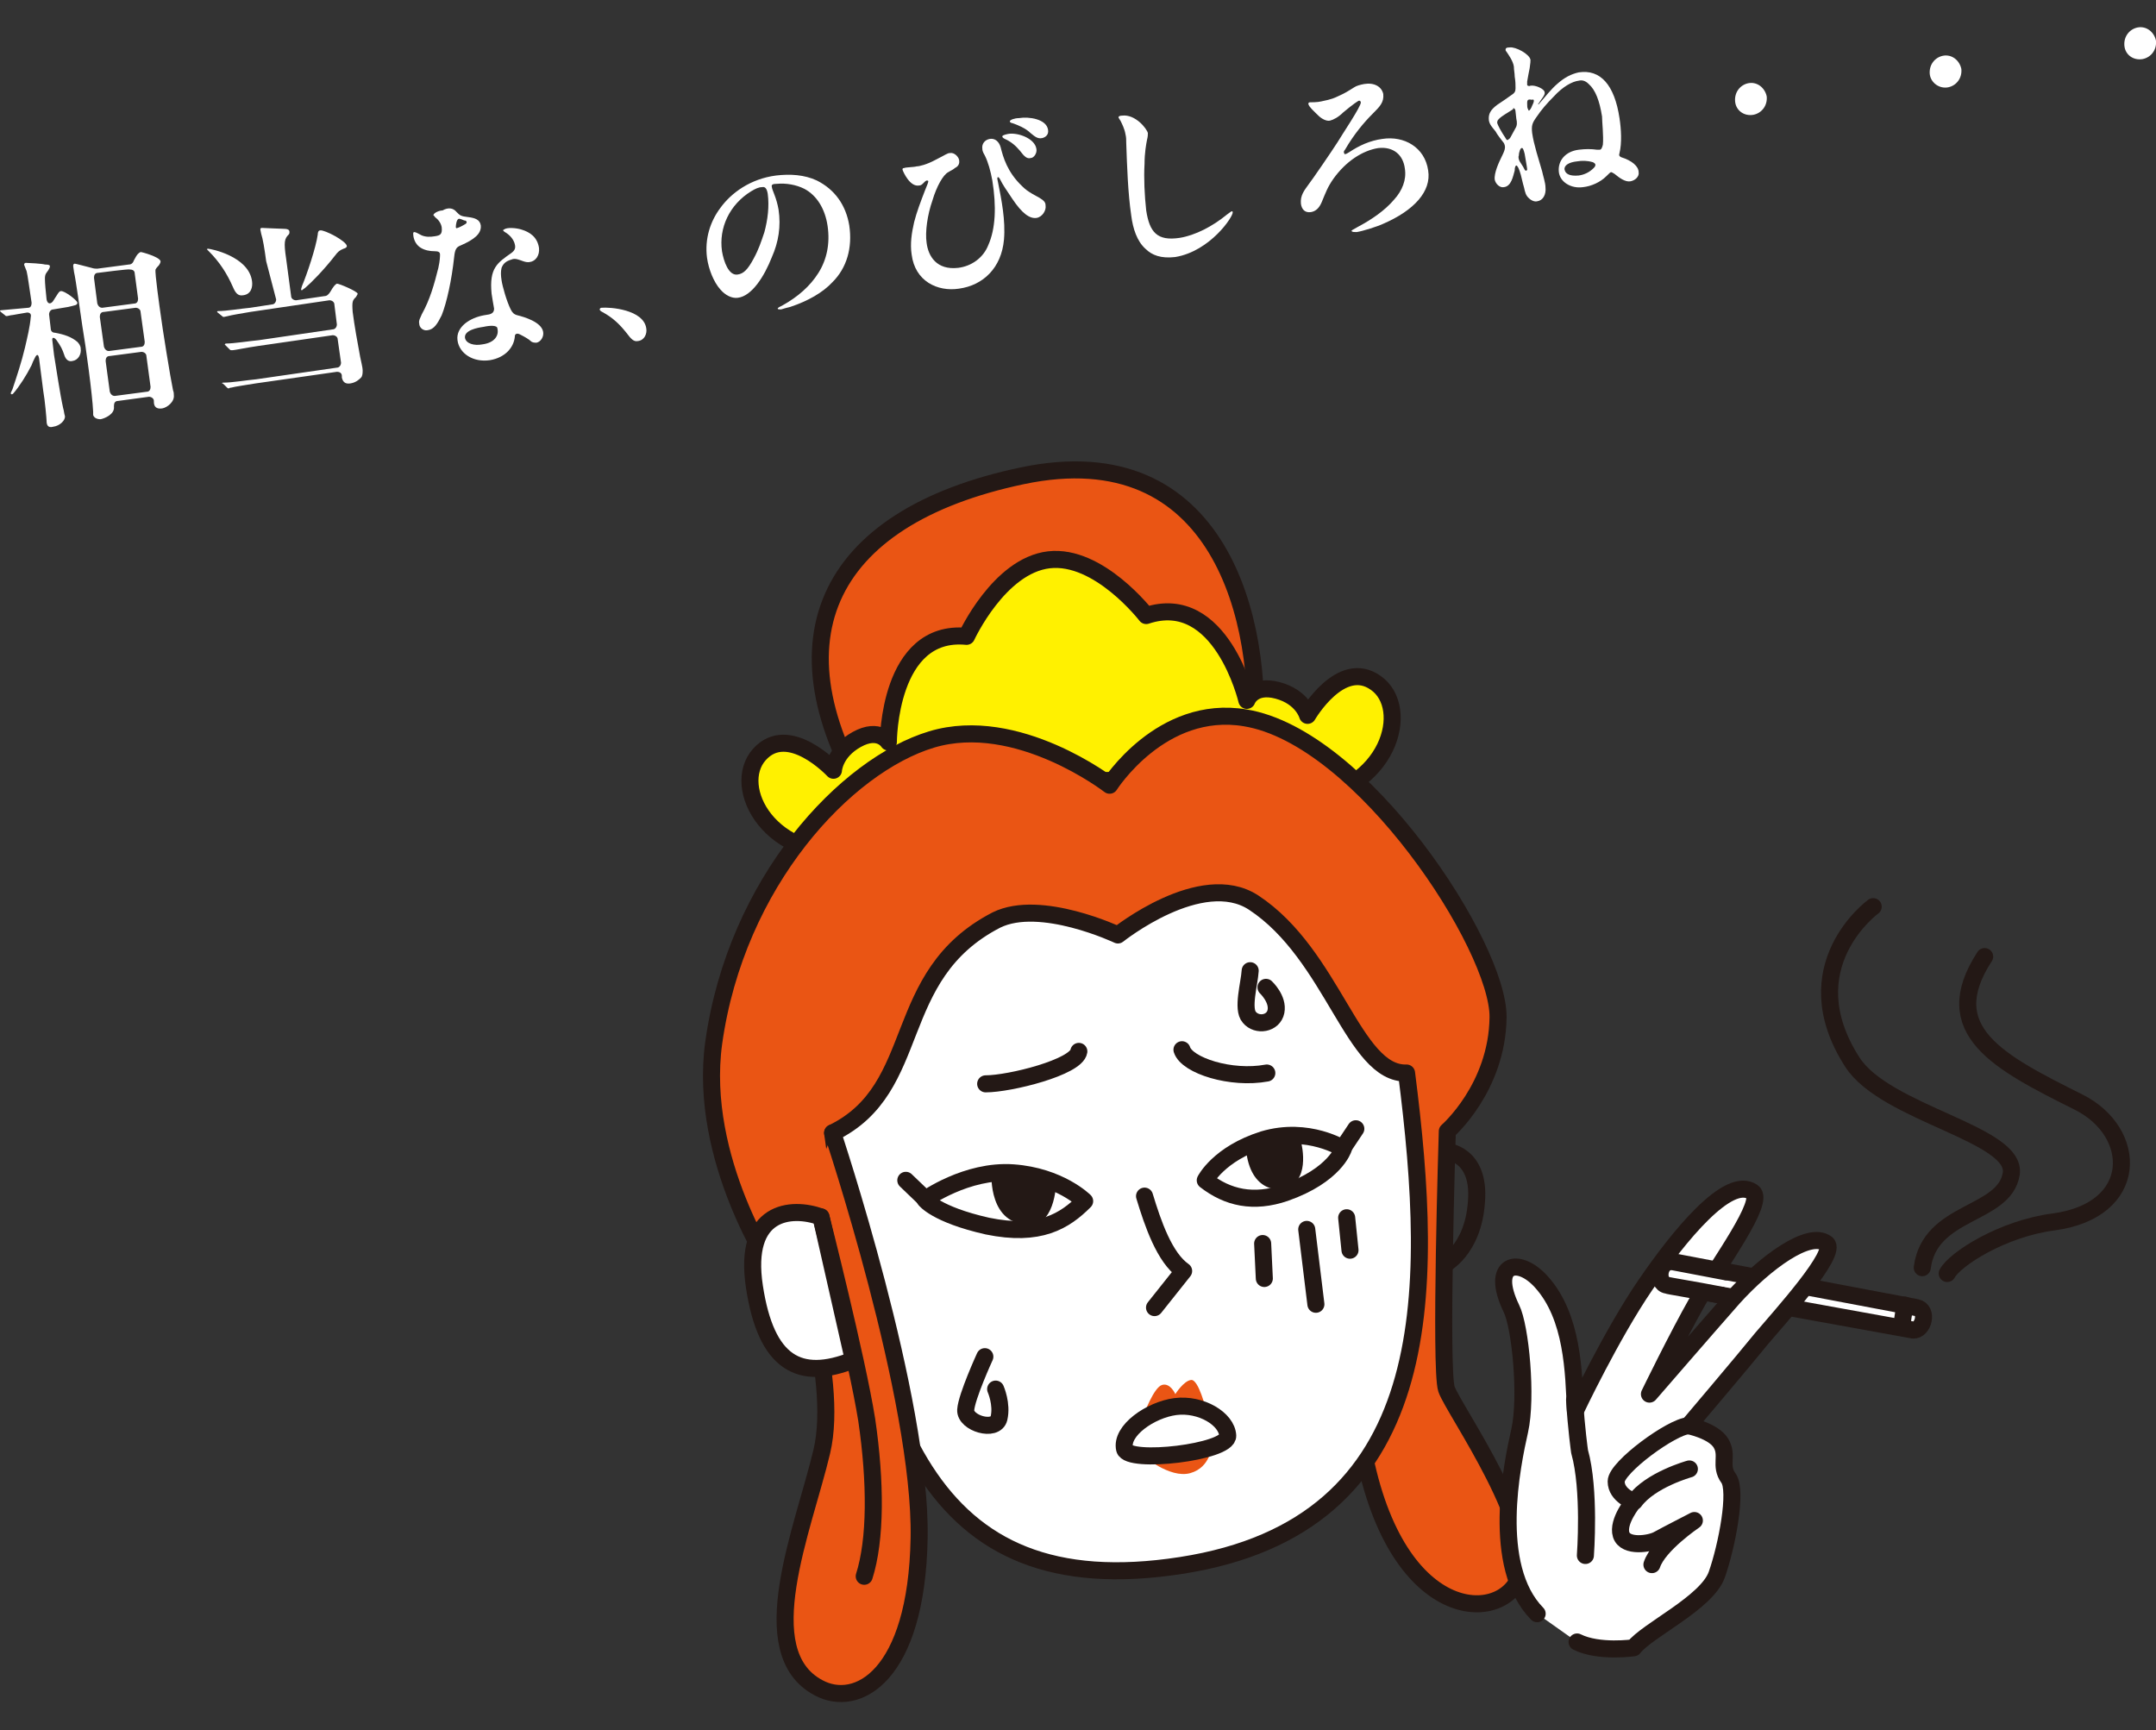 <?xml version="1.0" encoding="utf-8"?>
<!-- Generator: Adobe Illustrator 28.2.0, SVG Export Plug-In . SVG Version: 6.00 Build 0)  -->
<svg version="1.1" id="_レイヤー_2" xmlns="http://www.w3.org/2000/svg" xmlns:xlink="http://www.w3.org/1999/xlink" x="0px"
	 y="0px" viewBox="0 0 259.2 208" style="enable-background:new 0 0 259.2 208;" xml:space="preserve">
<rect x="0" y="0" width="259.2" height="208" fill="#333333" stroke="none"/>
<style type="text/css">
	.st0{fill:#FFFFFF;}
	.st1{fill:none;stroke:#231815;stroke-width:2.05;stroke-linecap:round;stroke-linejoin:round;}
	.st2{fill:#EA5514;stroke:#231815;stroke-width:2.05;stroke-linecap:round;stroke-linejoin:round;}
	.st3{fill:#FFF100;stroke:#231815;stroke-width:2.05;stroke-linecap:round;stroke-linejoin:round;}
	.st4{fill:#FFFFFF;stroke:#231815;stroke-width:2.05;stroke-linecap:round;stroke-linejoin:round;}
	.st5{fill:#231815;}
	.st6{fill:#EA5514;}
</style>
<g id="_テキスト">
	<g>
		<path class="st0" d="M5.6,50.6c0-0.2-0.2-2.5-0.4-3.6l-0.5-3.9c-0.1-0.6-0.3-0.5-0.5-0.1c-0.2,0.4-0.3,0.6-0.4,0.9
			c-0.6,1.2-1.5,2.6-2.2,3.4c-0.1,0.1-0.1,0.1-0.2,0.1c0,0-0.1,0-0.1-0.1s0-0.1,0.2-0.5C2,45.3,2.6,43.5,3,41.8
			c0.3-1.3,0.6-2.5,0.7-3.7c0.1-0.4-0.2-0.6-0.6-0.5c-0.7,0.1-1.6,0.3-1.8,0.3C0.9,38,0.8,38,0.8,38c-0.1,0-0.1,0-0.2-0.1l-0.5-0.4
			c0,0-0.1-0.1-0.1-0.1c0,0,0-0.1,0.1-0.1h0c1-0.1,2.2-0.2,3.3-0.3c0.3,0,0.4-0.3,0.4-0.6c-0.2-1.3-0.5-3.5-0.6-3.8
			c-0.1-0.3-0.3-0.7-0.3-0.8c0-0.1,0.1-0.2,0.2-0.2c0.3,0,2,0.1,2.3,0.2C5.9,31.8,6,31.9,6,32c0,0.2-0.1,0.3-0.2,0.5
			c-0.2,0.3-0.4,0.4-0.4,1c0,0.6,0.1,1.5,0.2,2.5c0.1,0.5,0.4,0.6,0.7,0.3c0.1-0.1,0.2-0.3,0.4-0.6S7.1,35,7.3,35
			c0.4-0.1,2,1.1,2,1.4c0,0.3-0.3,0.3-1.1,0.5l-1.8,0.3c-0.3,0-0.5,0.3-0.5,0.6l0.2,1.7c0,0.3,0.2,0.5,0.5,0.5
			c1.1,0.2,2,0.5,2.7,1.1c0.2,0.2,0.4,0.5,0.4,0.8c0.1,0.7-0.3,1.4-1,1.5c-0.4,0.1-0.8-0.1-1-0.8c-0.2-0.6-0.4-1-0.9-1.7
			c-0.3-0.4-0.6-0.4-0.5,0.1l0.2,1.7c0.3,1.8,0.7,4.6,1.1,6.4c0.1,0.3,0.1,0.6,0.2,0.9c0.1,0.5-0.6,1.2-1.4,1.3
			C5.7,51.5,5.6,51,5.6,50.6L5.6,50.6z M11.2,49.9l0-0.4c-0.1-2.1-0.9-8-1.3-10.3c-0.2-1.3-0.8-5.7-1-6.5L8.8,32
			c0-0.1,0-0.3,0.2-0.3c0.1,0,1.2,0.3,2,0.5c0.3,0.1,0.5,0.1,0.7,0.1l3.8-0.5c0.3,0,0.5-0.2,0.6-0.5c0.4-0.8,0.6-0.9,0.8-1
			c0.2,0,2.3,0.6,2.4,1.1c0,0.1,0,0.2-0.2,0.5c-0.1,0.1-0.3,0.3-0.4,0.5c-0.1,0.4,0.5,4.6,0.6,5.3c0.2,1.6,1.2,7.8,1.5,9.2
			c0.1,0.3,0.1,0.4,0.1,0.6c0.1,0.8-0.8,1.5-1.4,1.6c-0.7,0.1-1-0.2-1-0.8l0-0.1c0-0.3-0.3-0.5-0.6-0.5l-3.7,0.5
			c-0.4,0-0.5,0.3-0.5,0.6v0.1c0.1,0.9-1.1,1.4-1.6,1.5C11.6,50.4,11.3,50.2,11.2,49.9L11.2,49.9z M11.8,32.8
			c-0.4,0-0.5,0.3-0.5,0.6l0.4,3.1c0.1,0.3,0.3,0.5,0.6,0.5l3.8-0.5c0.4,0,0.5-0.3,0.5-0.6l-0.4-3c0-0.4-0.3-0.5-0.6-0.5
			C15.6,32.3,11.8,32.8,11.8,32.8z M12.5,37.5c-0.4,0-0.5,0.3-0.5,0.6l0.5,3.6c0.1,0.3,0.3,0.5,0.6,0.5l3.8-0.5
			c0.4,0,0.5-0.3,0.5-0.6l-0.5-3.6c0-0.3-0.3-0.5-0.6-0.5C16.3,37,12.5,37.5,12.5,37.5z M13.2,42.8c-0.4,0-0.5,0.3-0.5,0.6l0.5,3.7
			c0.1,0.3,0.3,0.5,0.6,0.5l3.8-0.5c0.4,0,0.5-0.3,0.5-0.6l-0.5-3.7c0-0.3-0.3-0.5-0.6-0.5C17,42.3,13.2,42.8,13.2,42.8z"/>
		<path class="st0" d="M25.1,30.2C24.9,30,24.9,30,24.9,30c0-0.1,0-0.1,0.1-0.1c0.3,0,4.9,0.9,5.3,3.9c0.1,0.7-0.1,1.6-1.1,1.7
			c-0.6,0.1-0.9-0.3-1.2-1C27.3,32.9,26.4,31.5,25.1,30.2L25.1,30.2z M32,31.4c-0.2-1.5-0.4-2.7-0.6-3.3c0-0.1-0.1-0.4-0.1-0.5
			c0-0.1,0-0.2,0.2-0.2s2,0.1,2.4,0.1c0.7,0,0.9,0.1,0.9,0.4c0,0.1,0,0.2-0.1,0.3c-0.5,0.5-0.6,0.9-0.3,2.9l0.6,4.5
			c0,0.3,0.3,0.5,0.6,0.5l3.4-0.5c0.3,0,0.5-0.2,0.7-0.5c0.4-0.7,0.6-0.9,0.8-1c0.3,0,2.4,0.9,2.5,1.2c0,0.1-0.1,0.2-0.2,0.4
			c-0.4,0.4-0.5,0.5-0.4,1.8c0.2,1.6,0.6,3.8,0.9,5.4c0.1,0.5,0.3,1.3,0.3,1.6c0,0.3,0,0.7-0.2,0.9c-0.2,0.2-0.6,0.6-1.3,0.7
			c-0.7,0.1-0.9-0.3-1-0.7l0-0.2c0-0.3-0.2-0.5-0.6-0.5l-9.8,1.4c-0.6,0.1-2.6,0.4-2.9,0.5c-0.2,0-0.3,0.1-0.3,0.1
			c0,0-0.1,0-0.2-0.1l-0.3-0.3c-0.2-0.2-0.2-0.2-0.3-0.2c0,0,0-0.1,0.1-0.1h0.1c1,0,2.8-0.3,3.9-0.4l9.7-1.4c0.3,0,0.5-0.3,0.5-0.6
			l-0.4-2.8c0-0.3-0.3-0.5-0.6-0.5l-9,1.3c-1.4,0.2-2.8,0.5-3,0.5c-0.1,0-0.2,0-0.2,0c-0.1,0-0.1,0-0.2-0.1l-0.4-0.4
			c-0.1-0.1-0.2-0.2-0.2-0.2s0.1,0,0.1-0.1h0.1c0.9,0,2.8-0.3,3.9-0.4l8.9-1.3c0.3,0,0.5-0.3,0.5-0.6l-0.3-2.4
			c0-0.3-0.3-0.5-0.6-0.5l-9.5,1.4c-0.6,0.1-2.4,0.4-2.7,0.5c-0.4,0.1-0.5,0.1-0.5,0.1c-0.1,0-0.1,0-0.2-0.1l-0.5-0.4
			c0,0-0.1-0.1-0.1-0.1s0-0.1,0.1-0.1h0c1,0,2.8-0.3,3.9-0.4l2.6-0.4c0.3,0,0.5-0.3,0.5-0.6L32,31.4L32,31.4z M41.3,29.9
			c-0.5,0.2-0.7,0.4-1,0.8c-1.4,1.8-2.9,3.3-3.6,3.9c-0.3,0.2-0.4,0.3-0.4,0.3c0,0-0.1,0-0.1-0.1c0,0,0-0.1,0.1-0.4
			c0.6-1.4,1.7-4.7,1.9-6.2c0-0.3,0.1-0.5,0.3-0.5c0.5-0.1,3.2,1.3,3.2,1.9C41.7,29.6,41.7,29.8,41.3,29.9L41.3,29.9z"/>
		<path class="st0" d="M54.9,25.5c0.4,0.4,0.5,0.5,1.4,0.6c0.8,0.1,1.4,0.3,1.5,1c0.1,1-0.8,1.7-2.4,2.4c-0.5,0.2-0.7,0.4-0.8,1.4
			c-0.3,2.8-0.9,5.5-1.5,7c-0.5,1-0.9,1.7-1.7,1.8c-0.5,0.1-1-0.3-1-0.8c-0.1-0.4,0.2-0.8,0.3-1.1c1-1.8,1.5-3.6,2-5.6
			c0.2-0.9,0.2-1.4,0.2-1.6c0-0.3-0.2-0.4-0.7-0.4c-0.5,0-1.1-0.1-1.6-0.4c-0.5-0.3-0.8-0.8-0.9-1.4c0-0.1-0.1-0.5,0.1-0.5
			c0.2,0,0.5,0.2,0.9,0.4c0.5,0.2,1,0.2,1.6,0.1c0.6-0.1,0.9-0.2,0.8-1.1c-0.1-0.5-0.4-0.9-0.8-1.2c-0.1-0.1-0.1-0.2-0.2-0.2
			c0-0.3,0.7-0.6,1.1-0.6C53.9,24.9,54.5,25,54.9,25.5L54.9,25.5z M54.8,27.3c0,0.1,0.1,0.2,0.2,0.1c0.1,0,0.7-0.3,1-0.5
			c0.1-0.1,0.1-0.1,0.1-0.2c0-0.1-0.1-0.2-0.3-0.2c-0.2-0.1-0.5-0.2-0.6-0.2C54.9,26.3,54.8,27,54.8,27.3L54.8,27.3z M62.7,27.6
			c1,0.3,1.9,0.9,2.1,2.2c0.1,0.9-0.4,1.6-1.1,1.7c-0.5,0.1-1-0.2-1.4-0.3c-0.3-0.1-0.6-0.1-0.8,0c-0.7,0.2-1,0.5-1.2,1
			c-0.1,0.4-0.1,0.9,0,1.5c0.1,0.7,0.6,2.5,1.1,3.5c0.2,0.4,0.4,0.6,0.8,0.7c0.8,0.2,2.9,0.8,3.1,2c0.1,0.6-0.3,1.2-0.8,1.3
			c-0.2,0-0.5,0-0.7-0.2c-0.2-0.2-0.7-0.5-1.3-0.8c-0.4-0.2-0.6,0-0.6,0.2c-0.1,1.4-1.2,2.6-3,2.9c-2,0.3-3.7-0.8-3.9-2.4
			s1.5-2.7,3.2-3l0.6-0.1c0.4-0.1,0.6-0.3,0.6-0.7c-0.1-0.5-0.2-1.2-0.3-1.8c-0.3-3.1,0.7-3.7,2.4-4.9c0.4-0.3,0.5-0.6,0.4-1
			c-0.1-0.5-0.5-1.1-1.2-1.5c-0.1-0.1-0.2-0.1-0.2-0.2s0-0.1,0.1-0.1C60.9,27.3,62.1,27.4,62.7,27.6z M58.1,39.3
			c-0.7,0.1-2.3,0.4-2.2,1.3c0.1,0.7,1.1,1,2.1,0.8c1.5-0.2,2-1.1,1.8-1.9C59.8,39.1,59,39.1,58.1,39.3z"/>
		<path class="st0" d="M76.7,41c-0.5,0.1-0.8-0.2-1.4-1c-0.8-1-1.6-1.8-2.9-2.5c-0.2-0.1-0.3-0.2-0.3-0.3c0-0.1,0.1-0.2,0.2-0.2
			c1-0.1,5.1,0.2,5.4,2.5C77.8,40.1,77.5,40.9,76.7,41z"/>
		<path class="st0" d="M92.8,22.5c0,0.1,0.1,0.4,0.3,0.9c0.2,0.5,0.4,1.2,0.5,1.8c0.3,2,0,3.9-0.8,5.7c-0.9,2.3-2.4,4.7-4.1,4.9
			c-0.7,0.1-1.5-0.3-2.1-1c-0.8-0.9-1.4-2.4-1.6-3.8c-0.3-2.3,0.4-4.4,1.6-6c1.3-1.8,3.6-3.5,6.7-3.9c1.7-0.2,3.4-0.1,4.9,0.6
			c2.2,1.1,3.5,3,3.9,5.4c0.4,2.7-0.3,5.1-2,6.8c-1.2,1.3-3,2.3-5.1,3c-0.4,0.1-0.8,0.2-1.1,0.3c-0.2,0-0.4,0-0.4-0.1
			s0.2-0.2,0.6-0.4c1.8-1,3.3-2.3,4.3-3.9c1-1.6,1.4-3.5,1.1-5.6c-0.3-2.1-1.3-3.7-2.8-4.5c-1-0.5-2.2-0.7-3.3-0.6
			C92.9,22.1,92.7,22.2,92.8,22.5L92.8,22.5z M90.3,23c-2.6,1.6-3.9,4.4-3.5,7.2c0.2,1.2,0.8,3,1.9,2.8c0.7-0.1,1.2-0.6,1.9-1.9
			c0.6-1.1,0.9-2,1.3-3.2c0.4-1.5,0.6-3.1,0.4-4.6c-0.1-0.6-0.3-0.9-0.7-0.8C91.2,22.5,90.8,22.7,90.3,23z"/>
		<path class="st0" d="M110.2,20c0.3,0,1.2-0.2,2.3-0.8c1.2-0.6,1.4-0.8,1.7-0.8c0.5-0.1,1,0.4,1.1,0.8c0.1,0.5-0.1,0.8-0.5,1
			c-0.2,0.2-0.5,0.3-0.8,0.5c-0.6,0.3-1.4,1.7-1.9,3.4c-0.6,1.7-0.9,3.8-0.7,5.1c0.2,1.6,1.2,3.3,3.8,3c1.6-0.2,3-1.2,3.6-2.7
			c0.9-2,1-4.7,0.5-7.8c-0.2-1.1-0.5-2.2-0.9-3c-0.3-0.5-0.3-0.7-0.3-0.8c-0.1-0.6,0.3-1.1,0.9-1.2s1.1,0.3,1.3,1
			c0.3,1.2,0.8,3,2.6,4.7c0.4,0.4,0.7,0.6,1.2,0.9c1.3,0.7,1.6,0.9,1.6,1.4c0.1,0.6-0.4,1.4-1.1,1.5c-0.8,0.1-1.7-0.5-2.9-2.3
			c-0.8-1.2-1.1-1.6-1.5-2.4c-0.1-0.1-0.1-0.2-0.2-0.2c-0.1,0-0.1,0.1-0.1,0.2l0.1,0.5c0.4,2,0.9,4.5,0.7,6.8
			c-0.3,3.4-2.5,5.5-5.4,5.9c-2.6,0.4-5.3-0.9-5.7-4.1c-0.2-1.3,0-2.6,0.3-3.9c0.3-1.2,0.8-2.5,1.3-3.8c0.3-0.7,0.4-1,0.4-1.1
			c0-0.1-0.1-0.1-0.2-0.1c-0.3,0.1-0.5,0.6-0.9,0.6c-1.1,0.2-1.9-1.6-2-1.9c0-0.1,0-0.2,0.2-0.2C108.9,20.1,109.9,20.1,110.2,20
			L110.2,20z M124.6,17.9c0.1,0.5-0.3,1.1-0.7,1.1c-0.4,0.1-0.7-0.1-1.3-0.9c-0.5-0.6-1.1-1.1-1.8-1.4c-0.2-0.1-0.3-0.2-0.3-0.3
			c0-0.1,0.2-0.2,0.7-0.3C122.3,15.9,124.4,16.6,124.6,17.9z M126,15.6c0.1,0.6-0.3,0.9-0.7,1c-0.5,0.1-0.8-0.1-1.4-0.6
			c-0.6-0.6-1.6-1-2.2-1.2c-0.1,0-0.3-0.1-0.3-0.2c0-0.2,0.6-0.4,1.1-0.4C123.7,14,125.8,14.3,126,15.6L126,15.6z"/>
		<path class="st0" d="M134.9,13.9c1.6-0.2,3,1.6,3.1,2.1c0,0.2,0,0.4-0.1,0.8c-0.1,0.5-0.3,1.6-0.3,2.9c-0.1,1.7,0,3.8,0.2,5.6
			c0.4,2.6,1.3,3.7,4,3.3c1.9-0.3,4-1.4,5.7-2.8c0.3-0.2,0.5-0.4,0.6-0.4c0.1,0,0.1,0.1,0.1,0.1c0.1,0.5-2.7,4.7-6.9,5.4
			c-1.7,0.2-2.8-0.2-3.6-1c-1-0.9-1.5-2.4-1.7-4c-0.4-2.7-0.5-5.9-0.6-8.7c0-0.4,0-0.7-0.1-1.1c-0.1-0.6-0.4-1.2-0.6-1.6
			c-0.1-0.1-0.1-0.2-0.2-0.3C134.4,14,134.6,13.9,134.9,13.9L134.9,13.9z"/>
		<path class="st0" d="M158.8,12.2c0.4-0.1,1.2-0.2,2-0.6c0.9-0.4,1.2-0.6,2-1.1c0.3-0.2,0.7-0.3,1.2-0.4c1.2-0.2,2.1,0.3,2.3,1.2
			c0.1,1-0.4,1.5-1.3,2.4c-1,1-2.2,2.4-3.3,4.3c-0.1,0.1-0.2,0.3-0.1,0.4c0,0.1,0.1,0.2,0.2,0.1c0.1,0,0.2-0.1,0.4-0.2
			c1.2-0.8,2.5-1.4,4-1.6c2.6-0.4,5.1,1,5.5,3.8c0.4,2.5-1.7,4.8-5.4,6.4c-0.6,0.3-2.5,0.9-3.2,1c-0.3,0-0.5,0-0.6-0.1
			s0.2-0.2,0.7-0.5c1.7-0.9,3.3-2,4.4-3.3c1-1.1,1.5-2.4,1.3-3.7c-0.2-1.7-1.4-2.7-3.2-2.5c-1.9,0.3-3.9,1.6-5.4,3.7
			c-0.7,1-0.9,1.6-1.4,2.8c-0.3,0.7-0.7,1.1-1.3,1.2c-0.7,0.1-1.1-0.3-1.2-1c-0.1-1,0.4-1.6,0.9-2.3c0.4-0.5,2.8-4,3.5-5.1
			c0.4-0.7,2.9-4.4,2.8-4.8c0-0.1-0.1-0.2-0.2-0.2s-0.7,0.4-1.9,1.4c-0.6,0.6-1.2,0.9-1.6,1c-0.4,0.1-1-0.2-1.4-0.6
			c-0.3-0.3-1.2-1.1-1.2-1.4c0-0.1,0-0.2,0.2-0.2C157.6,12.3,158.4,12.3,158.8,12.2z"/>
		<path class="st0" d="M184,7.2c0,0.2,0,0.3-0.1,1c-0.1,0.5-0.2,1-0.3,1.6c0,0.2,0,0.3,0,0.4s0.2,0.2,0.4,0.1
			c0.6-0.1,1.7,0.4,1.7,0.8c0.1,0.3-0.4,0.8-0.7,1.3c-0.1,0.1-0.1,0.1-0.1,0.1c0,0,0.1,0.1,0.2-0.1c0.7-0.8,1.4-1.7,2.1-2.3
			c0.9-0.8,1.7-1.2,2.6-1.4c2.6-0.4,4.3,1.5,4.9,5.5c0.2,1.3,0.3,3,0,4.2c-0.1,0.3,0,0.4,0.2,0.5c1.3,0.4,2.1,1.1,2.1,1.8
			c0.1,0.5-0.4,1-1,1.1c-0.6,0.1-1.3-0.4-1.9-0.9c-0.2-0.1-0.3-0.2-0.4-0.2c-0.1,0-0.2,0.1-0.6,0.5c-0.7,0.7-1.8,1.2-2.8,1.3
			c-1.4,0.2-2.8-0.6-2.9-1.9s0.8-2.4,2.4-2.6c0.8-0.1,1.5-0.1,2.2,0c0.1,0,0.2,0,0.3,0c0.2,0,0.3-0.2,0.4-0.6c0.1-1-0.1-2.8-0.1-3.4
			c-0.3-1.9-0.8-3.2-1.6-3.9c-0.4-0.4-0.8-0.5-1.2-0.4c-0.8,0.1-1.9,0.7-3,1.9c-0.8,0.8-1.5,1.6-2.1,2.5c-0.5,0.7-0.6,1-0.5,1.9
			c0.2,1.4,0.8,3.2,1.2,4.6c0.1,0.5,0.4,1.4,0.4,1.9c0.1,0.9-0.3,1.6-1,1.7c-0.4,0.1-0.9-0.2-1.2-0.6c-0.3-0.4-0.3-0.9-0.5-1.5
			c-0.2-0.8-0.3-1.4-0.6-2c-0.1-0.1-0.1-0.2-0.2-0.2c-0.1,0-0.2,0.2-0.2,0.6c-0.2,0.7-0.4,1.9-1.3,2c-0.5,0.1-1-0.4-1.1-0.9
			c-0.1-0.8,0.5-2.1,0.9-2.9c0.4-0.8,0.4-1.1,0.2-1.5c-0.3-0.4-0.8-1-1-1.4c-0.4-0.5-0.7-0.8-0.8-1.3c-0.1-0.8,0.2-1.3,1-1.9
			c0.6-0.4,1.2-0.8,1.6-1.1c0.5-0.3,0.6-0.5,0.6-0.9c0-0.4,0-0.8-0.1-1.4c0-0.4-0.1-0.8-0.1-1.2c-0.1-0.7-0.7-1.5-0.9-1.8
			c-0.1-0.1-0.1-0.2-0.1-0.2c0-0.2,0.1-0.3,0.5-0.3C182.2,5.6,183.9,6.5,184,7.2L184,7.2z M181.8,13.2c-0.6,0.4-1.2,0.7-1.6,1.1
			c-0.2,0.2-0.2,0.3-0.2,0.5c0.1,0.3,0.4,0.9,1,1.8c0.1,0.2,0.2,0.3,0.3,0.2s0.2-0.1,0.3-0.3l0.6-1.1c0.2-0.3,0.2-0.7,0.1-1.1
			l-0.1-0.9c0-0.2-0.1-0.4-0.3-0.4C182,13.1,181.9,13.1,181.8,13.2L181.8,13.2z M182.6,18.7c-0.1,0.2,0,0.5,0.1,0.7
			c0.4,0.6,0.5,0.8,0.6,1s0.3,0.1,0.3,0c0-0.2-0.1-0.7-0.3-1.9c-0.1-0.4-0.2-0.7-0.3-0.7C182.8,17.7,182.6,18.3,182.6,18.7z
			 M183.6,12.4c0,0.3,0,0.6,0.1,0.7c0,0.1,0.1,0.2,0.1,0.2c0.1,0,0.3-0.3,0.4-0.6c0.2-0.4,0.2-0.5,0.2-0.6c0-0.1-0.1-0.2-0.2-0.1
			C183.7,11.9,183.6,12,183.6,12.4L183.6,12.4z M188.1,20.4c0.1,0.5,0.6,0.8,1.7,0.7c0.7-0.1,1.3-0.4,1.8-0.9
			c0.2-0.2,0.2-0.3,0.2-0.4c0-0.1-0.1-0.2-0.3-0.3c-0.7-0.2-1.3-0.2-1.9-0.1C188.6,19.5,188,19.9,188.1,20.4L188.1,20.4z"/>
		<path class="st0" d="M208.6,12.2c-0.1-1.1,0.6-2,1.6-2.2c1.1-0.2,2,0.6,2.2,1.6c0.1,1.1-0.6,2-1.6,2.2
			C209.7,14,208.7,13.3,208.6,12.2L208.6,12.2z"/>
		<path class="st0" d="M232,8.9c-0.1-1.1,0.6-2,1.6-2.2c1.1-0.2,2,0.6,2.2,1.6c0.1,1.1-0.6,2-1.6,2.2C233.1,10.7,232.1,9.9,232,8.9
			L232,8.9z"/>
		<path class="st0" d="M255.4,5.5c-0.1-1.1,0.6-2,1.6-2.2c1.1-0.2,2,0.6,2.2,1.6c0.1,1.1-0.6,2-1.6,2.2
			C256.5,7.3,255.5,6.6,255.4,5.5L255.4,5.5z"/>
	</g>
	<g>
		<g>
			<path class="st1" d="M173.8,138.4c0,0,4.2,0.2,3.7,6.1c-0.4,5.9-4,7.6-4,7.6"/>
			<path class="st2" d="M150.8,89.5c1.2-14.7-4.1-37.3-27.9-32.3s-31.2,20.2-17.3,41.2"/>
			<path class="st3" d="M130.9,94c-10.6,1.2-16.8,7.3-27.6,8.5c-10.8,1.2-15.5-7.9-12-11.8c3.5-3.9,8.9,1.9,8.9,1.9s0.1-2.2,2.8-3.7
				c2.7-1.5,3.8,0.3,3.8,0.3s0-13.6,9.4-12.7c0,0,3.9-8.5,9.9-9.2c6-0.7,11.7,6.7,11.7,6.7c9-3,12.1,10.2,12.1,10.2s0.7-2,3.7-1.2
				c3,0.8,3.6,3,3.6,3s4-6.9,8.2-3.9c4.3,3,1.7,13-9.1,14.2C145.5,97.7,141.4,92.8,130.9,94L130.9,94z"/>
			<path class="st2" d="M163.1,168.6c2.4,25.4,16.1,27.2,19.3,21.6c3.2-5.6-7.7-20.8-8.5-23.2c-0.8-2.4,0.1-31,0.1-31
				s6-5.2,6.1-13.7c0.1-8.5-16.3-33.7-30.4-36c-10.1-1.7-16.3,8.1-16.3,8.1s-11.1-8.6-21.4-5.5s-23.5,17.1-26.2,36.5
				c-1.9,14,7.2,27.4,7.2,27.4"/>
			<path class="st4" d="M100.1,136.2c4.7,34.2,11,56.8,41.9,52c30.9-4.8,30.5-32.6,27.1-59.2c-6.4,0.2-8.8-14.2-18.4-20.5
				c-6.3-4.1-16.3,3.9-16.3,3.9s-9.3-4.4-14.6-1.8C106.8,117.3,111.2,130.8,100.1,136.2z"/>
			<path class="st4" d="M137.6,143.8c1,3.3,2.4,7.4,4.7,9l-3.5,4.4"/>
			<path class="st2" d="M100.1,136.2c0,0,10.7,32,10.4,48.7c-0.3,16.7-7.5,20.5-12.1,18c-8.1-4.3-1.8-19.1,0.4-28.4
				c2.2-9.3-3.8-25.5-3.8-25.5"/>
			<path class="st4" d="M98.7,146.3c-3.6-1.3-9.4-0.8-8,8.4s5.4,11.4,11.9,8.8L98.7,146.3L98.7,146.3z"/>
			<path class="st1" d="M98.7,146.3c0,0,4.3,16.9,5.5,24.4c1.1,7.5,1.1,14.4-0.3,18.8"/>
			<path class="st4" d="M130.4,144.4c0,0-3-3-8.6-3.4c-5.6-0.4-10.6,3.2-10.6,3.2s1.3,1.8,7.5,3.2C125,148.7,128,146.8,130.4,144.4
				L130.4,144.4z"/>
			<path class="st4" d="M144.9,141.9c0,0,1.6-3.2,7-4.9c5.4-1.6,9.6,1.1,9.6,1.1s-1,3.2-7,5.3C150.7,144.7,147.6,144,144.9,141.9
				L144.9,141.9z"/>
			<path class="st5" d="M149.8,138.2c0,0,2.8-1.1,6.5-1.4c0,0,1.3,4.2-1,5.7C153.9,143.5,150.3,143.3,149.8,138.2L149.8,138.2z"/>
			<path class="st5" d="M119.2,141.1c0,0,2.8-0.4,7.8,0.7c0,0,0,5.4-3.1,5.4C118.8,147.4,119.2,141.1,119.2,141.1L119.2,141.1z"/>
			<line class="st1" x1="108.9" y1="141.9" x2="111.3" y2="144.2"/>
			<line class="st1" x1="163" y1="135.7" x2="161.4" y2="138.1"/>
			<path class="st4" d="M142.1,126.2c0.6,1.9,5.9,3.6,10.2,2.8"/>
			<path class="st4" d="M129.7,126.4c-0.3,1.9-8.3,3.9-11.2,3.9"/>
			<line class="st1" x1="161.9" y1="146.4" x2="162.3" y2="150.3"/>
			<line class="st1" x1="157.1" y1="147.8" x2="158.2" y2="156.8"/>
			<line class="st1" x1="151.8" y1="149.5" x2="152" y2="153.7"/>
			<path class="st6" d="M137.3,174.9c0,0,3.3,2.9,5.8,2.2c2.5-0.7,2.6-3.4,2.6-3.4L137.3,174.9L137.3,174.9z"/>
			<path class="st6" d="M137.5,170.1c0,0,1.2-3.3,2.2-3.6c1-0.3,1.6,1.1,1.6,1.1s1-1.6,1.9-1.7c0.9-0.1,1.8,3.6,1.8,3.6
				s-1.6-0.7-3.2-0.5S137.5,170.1,137.5,170.1L137.5,170.1z"/>
			<path class="st4" d="M135.2,174.2c0.4,1.8,12.5,0.4,12.4-1.6s-3.2-3.9-6.3-3.5C138.3,169.5,134.7,172,135.2,174.2L135.2,174.2z"
				/>
			<path class="st4" d="M150.3,116.7c-0.1,1.6-1,4.6-0.1,5.6c0.9,1.1,2.9,0.8,3.2-0.7s-1.2-2.9-1.2-2.9"/>
			<path class="st4" d="M118.4,163.1c0,0-2.2,4.8-2.3,6.4s3.6,2.7,4,1c0.4-1.7-0.4-3.5-0.4-3.5"/>
		</g>
		<g>
			<path class="st4" d="M201.3,151.7l29.1,5.5c1.5,0.3,0.8,2.8-0.4,2.7c0,0-28.8-5.2-29.5-5.4C199.2,154.3,199.4,151.3,201.3,151.7
				L201.3,151.7z"/>
			<path class="st4" d="M184.8,194c-5.6-5.7-3-18-2.1-22c0.9-4,0.1-12.5-1-14.7c-2.6-5.4,0.8-6.3,3.6-3.2c3.8,4.2,3.9,10.9,4.1,15.5
				c0,0,4.3-9.1,8.4-15.1s10-13.2,12.9-11.2c1.6,1.1-4.1,8.7-6.6,13.1c-2.5,4.4-5.8,11.2-5.8,11.2s7.1-8.2,10.1-11.6
				c3.8-4.2,9.1-8.1,11.2-6.5c1.4,1.1-5.6,8.8-7.8,11.4c-2.1,2.6-8.8,10.5-8.8,10.5s3,0.6,3.9,2.1c0.9,1.5-0.2,2.7,0.9,4.2
				s-0.2,8.2-1.4,11.6s-8.4,6.7-10,8.8c0,0-4.2,0.6-6.8-0.7"/>
			<path class="st4" d="M203,171.4c-2,0.1-8.7,5-8.7,6.7s2.1,2.4,2.1,2.4s-2,2.4-1.5,4s3.5,1.1,4.4,0.6s4.4-2.3,4.4-2.3
				s-4.3,2.9-5.1,5.3"/>
			<path class="st4" d="M196.5,180.5c1.9-2.6,6.6-3.9,6.6-3.9"/>
			<path class="st4" d="M190.6,187c0,0,0.6-7.9-0.7-12.5c0,0-0.4-2.8-0.6-6.2"/>
			<path class="st4" d="M206.9,155.7c-3.6-0.7-6.3-1.1-6.5-1.2c-1.3-0.2-1.1-3.1,0.8-2.8l6.3,1.2"/>
			<line class="st1" x1="229" y1="156.9" x2="228.6" y2="159.6"/>
			<path class="st1" d="M231.1,152.4c0.9-7,9.9-6.2,10.7-11.3c0.7-4.8-15.1-7.2-19.1-13.4c-7.4-11.5,2.5-18.7,2.5-18.7"/>
			<path class="st1" d="M234.1,153.1c0.9-1.7,6.6-5.4,12.8-6.2c10.4-1.4,10.2-10.8,3-14.4c-9.6-4.8-17.1-8.6-11.3-17.5"/>
		</g>
	</g>
</g>
</svg>
